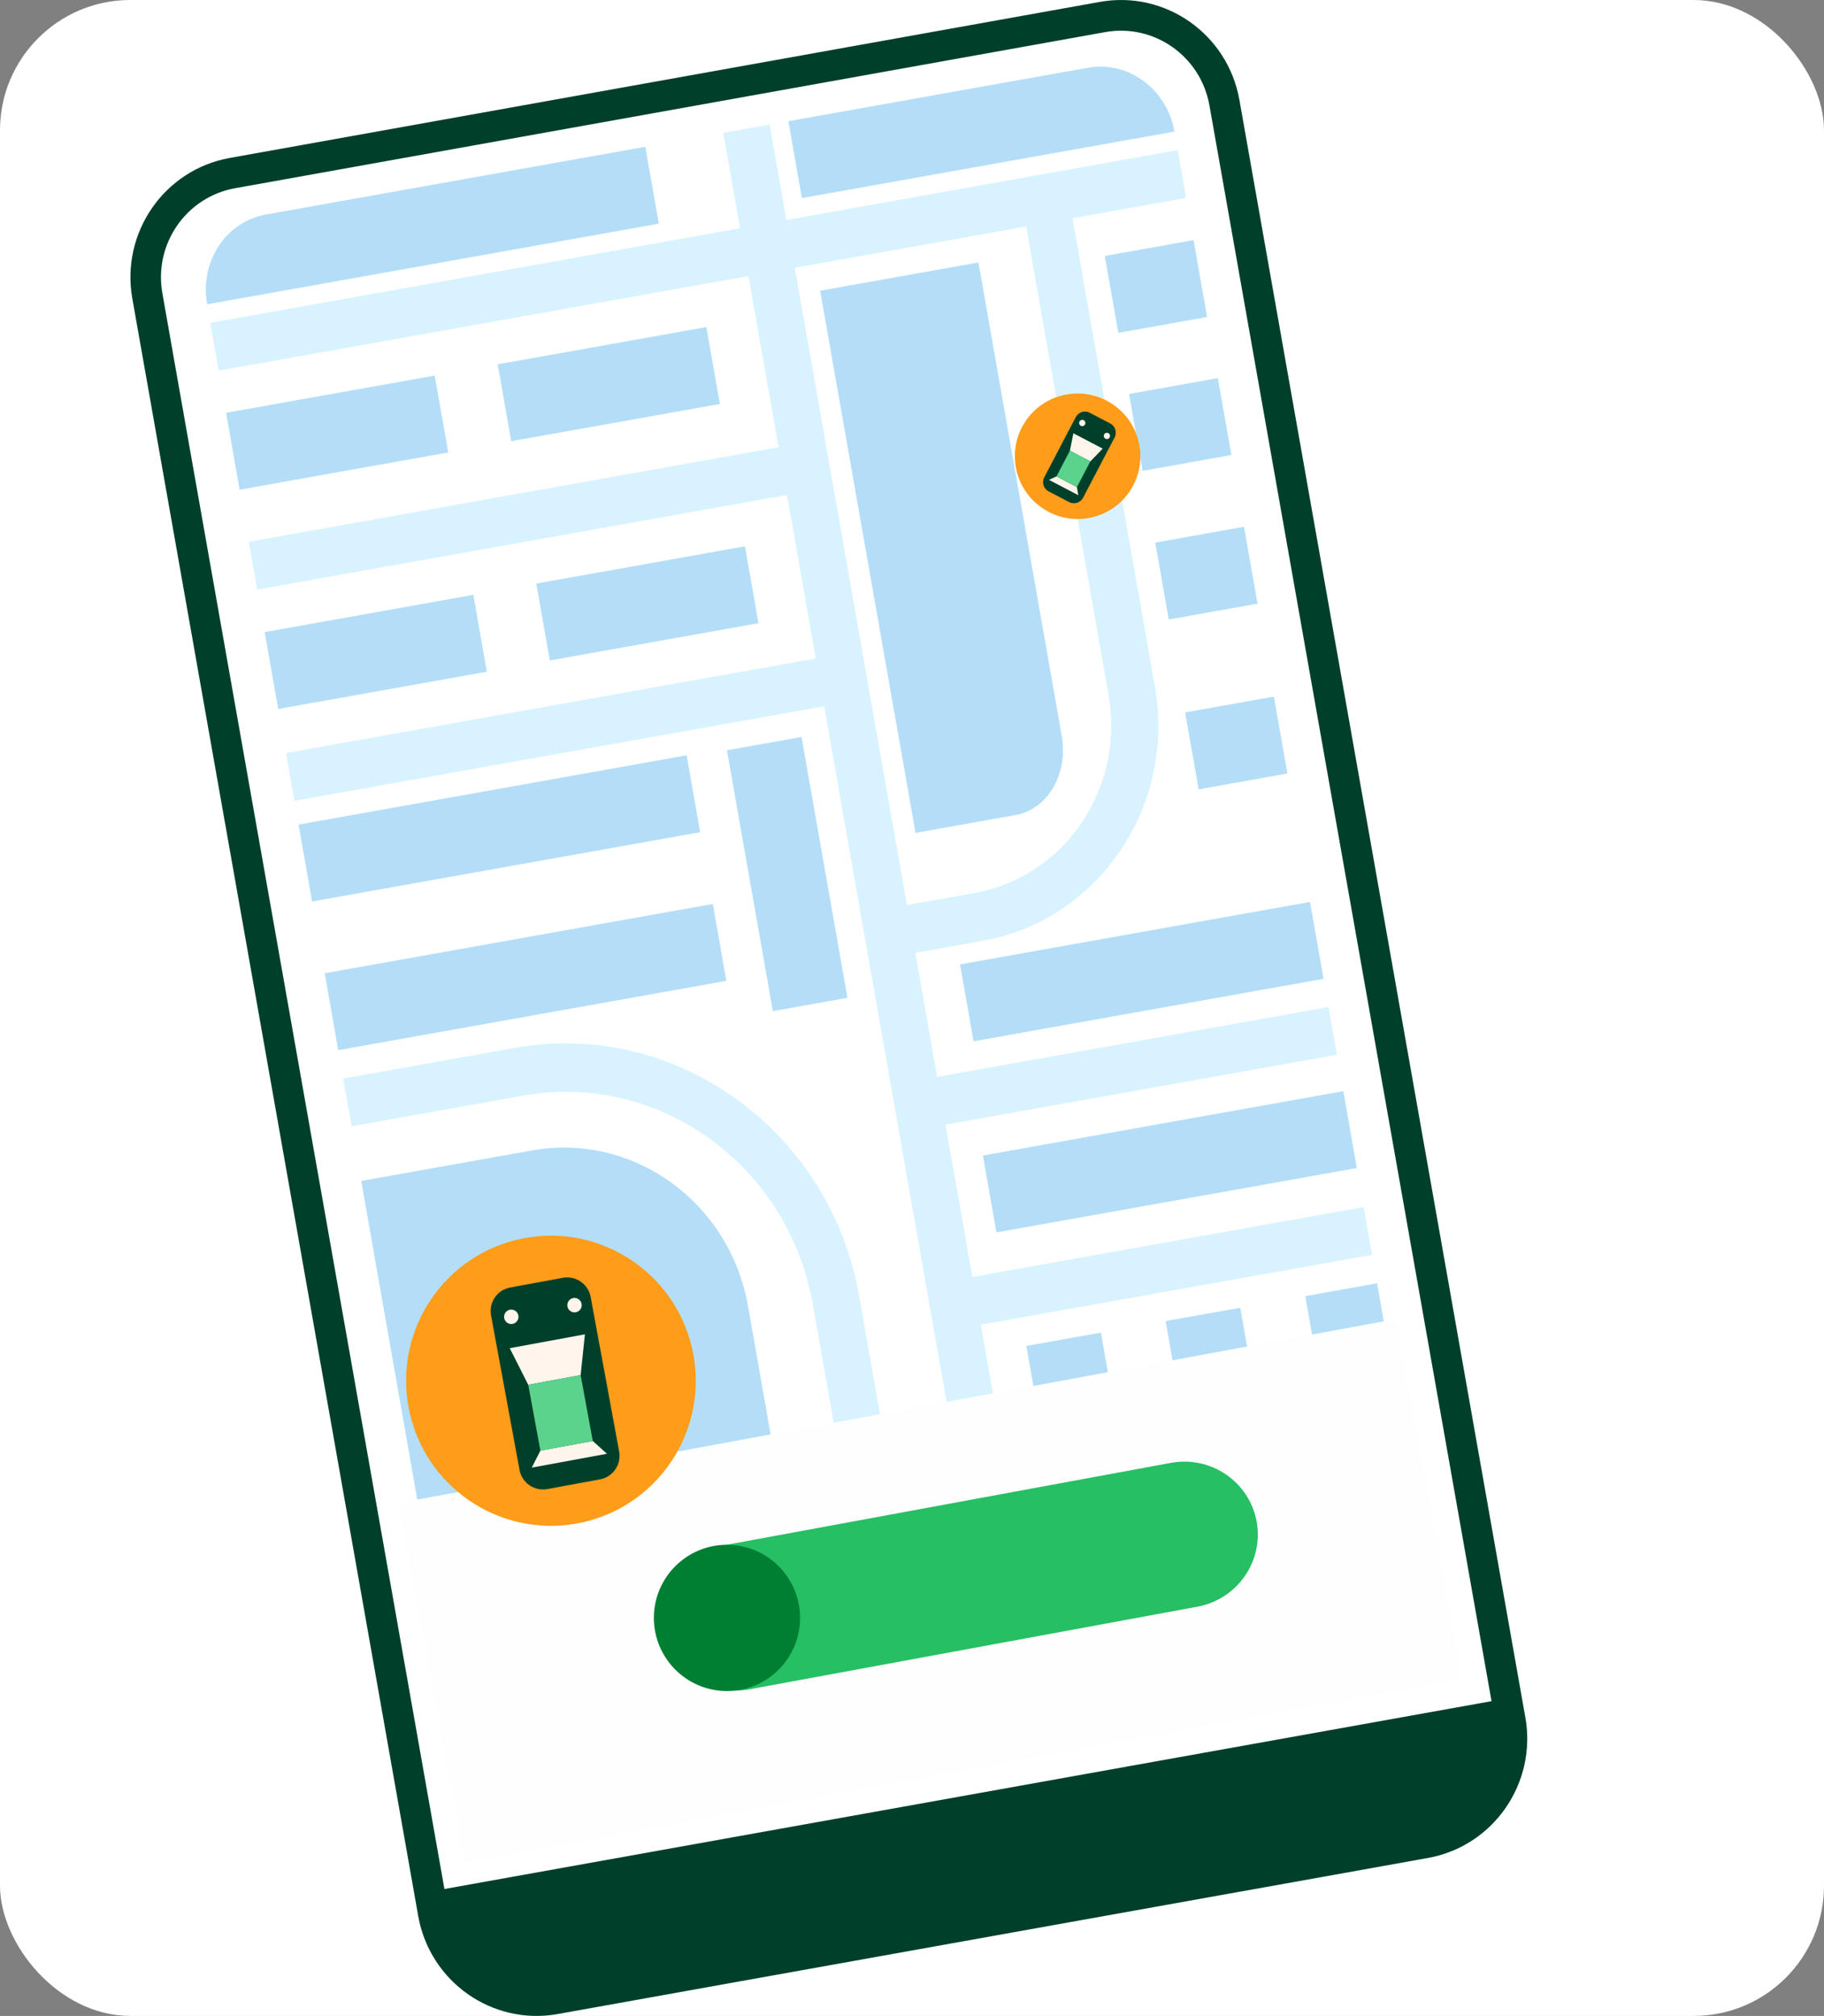 <svg width="210" height="232" viewBox="0 0 210 232" fill="none" xmlns="http://www.w3.org/2000/svg">
<rect x="0" y="0" width="210" height="232" fill="#808080" stroke="none"/>
<rect width="210" height="232" rx="15" fill="white"/>
<path d="M160.294 213.552L72.049 229.376C60.671 231.414 49.808 223.781 47.781 212.327L18.174 44.903L16.843 37.36C15.436 29.403 20.704 21.802 28.607 20.384L127.086 2.724C133.28 1.615 139.196 5.771 140.298 12.008L142.225 22.897L172.761 195.564C174.251 203.996 168.671 212.051 160.294 213.555V213.552Z" fill="white"/>
<path d="M166.376 211.667L64.403 229.952C57.551 231.18 51.011 226.584 49.791 219.684L49.441 217.702L173.45 195.466L174.296 200.241C175.242 205.598 171.7 210.714 166.38 211.667H166.376Z" fill="#00402A"/>
<path d="M175.613 197.637L165.68 141.467L157.448 94.923L142.697 11.509C141.356 3.921 134.164 -1.132 126.629 0.218L26.444 18.178C18.909 19.529 13.89 26.775 15.235 34.362L24.153 84.805L29.501 115.026L29.761 116.499L34.062 140.825L48.148 220.494C49.489 228.081 56.685 233.135 64.22 231.781L82.392 228.521H82.396L142.752 217.701L143.026 217.656L164.408 213.82C171.939 212.466 176.962 205.224 175.617 197.637H175.613ZM143.383 213.991L80.503 225.268L63.606 228.297C62.82 228.441 62.036 228.489 61.274 228.451H61.267C57.295 228.252 53.756 225.743 52.234 222.033C51.954 221.349 51.742 220.626 51.607 219.872L51.167 217.394L37.951 142.65L33.431 117.099L33.414 116.994L27.973 86.236L20.451 43.705L18.694 33.741C17.692 28.08 21.439 22.674 27.061 21.662L127.246 3.695C132.867 2.689 138.236 6.462 139.241 12.123L141.047 22.307L153.421 92.302L161.867 140.046L171.721 195.773L172.161 198.251C173.163 203.915 169.413 209.322 163.791 210.33L143.387 213.988L143.383 213.991Z" fill="#00402A"/>
<path d="M98.918 149.145L108.377 202.882L103.039 203.835L93.58 150.098C90.763 134.085 75.821 123.311 60.272 126.086L40.481 129.618L39.514 124.121L59.305 120.589C77.796 117.291 95.567 130.1 98.918 149.149V149.145Z" fill="#D8F3FF"/>
<path d="M88.607 14.332L83.27 15.285L116.046 201.509L121.383 200.556L88.607 14.332Z" fill="#D8F3FF"/>
<path d="M135.594 17.276L24.206 37.154L25.175 42.657L136.562 22.778L135.594 17.276Z" fill="#D8F3FF"/>
<path d="M113.163 108.269L102.235 110.22L101.268 104.719L112.196 102.769C122.591 100.915 129.516 90.696 127.63 79.985L117.95 24.977L123.287 24.024L132.968 79.032C135.387 92.773 126.504 105.885 113.163 108.265V108.269Z" fill="#D8F3FF"/>
<path d="M91.705 51.096L28.643 62.35L29.612 67.852L92.674 56.597L91.705 51.096Z" fill="#D8F3FF"/>
<path d="M94.542 75.667L32.921 86.664L33.889 92.166L95.511 81.169L94.542 75.667Z" fill="#D8F3FF"/>
<path d="M152.951 115.889L105.708 124.32L106.675 129.819L153.919 121.388L152.951 115.889Z" fill="#D8F3FF"/>
<path d="M157.001 138.914L109.038 147.474L110.006 152.972L157.969 144.413L157.001 138.914Z" fill="#D8F3FF"/>
<path d="M86.121 150.3L95.771 205.13L66.885 210.285C60.348 211.45 55.056 212.435 55.056 212.435L41.587 135.907L61.277 132.392C72.892 130.319 84.014 138.34 86.121 150.304V150.3Z" fill="#B4DEF7"/>
<path d="M79.055 86.922L34.372 94.897L35.929 103.746L80.613 95.771L79.055 86.922Z" fill="#B4DEF7"/>
<path d="M74.296 16.891L30.61 24.688C26.021 25.508 22.989 30.094 23.841 34.931L23.855 35.019L75.852 25.738L74.296 16.891Z" fill="#B4DEF7"/>
<path d="M135.221 15.142L92.322 22.796L90.766 13.949L125.27 7.792C129.904 6.965 134.361 10.256 135.221 15.142Z" fill="#B4DEF7"/>
<path d="M54.495 68.456L30.472 72.743L32.03 81.592L56.053 77.305L54.495 68.456Z" fill="#B4DEF7"/>
<path d="M85.768 62.873L61.742 67.159L63.302 76.01L87.324 71.721L85.768 62.873Z" fill="#B4DEF7"/>
<path d="M50.052 43.221L26.029 47.508L27.587 56.357L51.609 52.07L50.052 43.221Z" fill="#B4DEF7"/>
<path d="M81.325 37.639L57.302 41.929L58.858 50.776L82.884 46.49L81.325 37.639Z" fill="#B4DEF7"/>
<path d="M149.129 186.507L125.106 190.794L126.664 199.643L150.687 195.356L149.129 186.507Z" fill="#B4DEF7"/>
<path d="M137.418 27.633L127.196 29.457L128.754 38.306L138.975 36.482L137.418 27.633Z" fill="#B4DEF7"/>
<path d="M140.214 43.514L129.993 45.338L131.55 54.188L141.772 52.363L140.214 43.514Z" fill="#B4DEF7"/>
<path d="M143.226 60.623L133.005 62.447L134.562 71.296L144.783 69.472L143.226 60.623Z" fill="#B4DEF7"/>
<path d="M146.665 80.168L136.443 81.992L138.001 90.841L148.222 89.017L146.665 80.168Z" fill="#B4DEF7"/>
<path d="M82.068 104.031L37.384 112.005L38.941 120.855L83.625 112.88L82.068 104.031Z" fill="#B4DEF7"/>
<path d="M150.825 103.796L110.53 110.987L112.087 119.836L152.382 112.645L150.825 103.796Z" fill="#B4DEF7"/>
<path d="M154.659 125.575L113.162 132.981L114.72 141.83L156.216 134.424L154.659 125.575Z" fill="#B4DEF7"/>
<path d="M97.567 114.83L92.281 84.812L83.692 86.344L88.978 116.362L97.567 114.83Z" fill="#B4DEF7"/>
<path d="M132.036 183.38L126.75 153.361L118.161 154.893L123.444 184.912L132.036 183.38Z" fill="#B4DEF7"/>
<path d="M148.076 180.514L142.794 150.499L134.202 152.031L139.484 182.05L148.076 180.514Z" fill="#B4DEF7"/>
<path d="M158.547 147.688L150.278 149.164L155.561 179.182L163.83 177.707L158.547 147.688Z" fill="#B4DEF7"/>
<path d="M116.924 93.799L105.406 95.854L94.422 33.455L112.65 30.202L122.24 84.686C123.01 89.056 120.629 93.136 116.924 93.799Z" fill="#B4DEF7"/>
<path d="M150.682 195.319L126.663 199.623L126.666 199.643L150.686 195.339L150.682 195.319Z" fill="#D8F3FF"/>
<path d="M130.02 56.606C132.281 53.323 131.449 48.827 128.162 46.563C124.874 44.298 120.376 45.124 118.116 48.407C115.855 51.69 116.687 56.187 119.974 58.451C123.262 60.715 127.76 59.889 130.02 56.606Z" fill="#FF9C1A"/>
<path d="M124.697 57.279L128.327 50.344C128.632 49.761 128.407 49.041 127.825 48.736L125.46 47.499C124.878 47.194 124.159 47.42 123.853 48.003L120.224 54.938C119.919 55.521 120.143 56.24 120.726 56.545L123.09 57.783C123.673 58.087 124.392 57.862 124.697 57.279Z" fill="#00402A"/>
<path d="M123.181 51.869L123.578 49.865L126.954 51.631L125.533 53.1L123.181 51.869Z" fill="#FFF5EC"/>
<path d="M120.773 55.225L121.634 54.824L123.986 56.055L124.148 56.991L120.773 55.225Z" fill="#FFF5EC"/>
<path d="M127.275 50.486C127.1 50.395 127.032 50.176 127.123 50.001C127.215 49.826 127.434 49.758 127.608 49.849C127.783 49.94 127.851 50.159 127.76 50.334C127.668 50.509 127.449 50.578 127.275 50.486Z" fill="#FFF5EC"/>
<path d="M124.436 49C124.261 48.909 124.193 48.69 124.285 48.515C124.376 48.34 124.595 48.272 124.77 48.363C124.944 48.455 125.013 48.673 124.921 48.848C124.829 49.023 124.611 49.092 124.436 49Z" fill="#FFF5EC"/>
<path d="M123.987 56.055L125.533 53.1L123.181 51.869L121.635 54.824L123.987 56.055Z" fill="#5BD38C"/>
<rect x="45.861" y="172.978" width="116.785" height="42.085" transform="rotate(-10.445 45.861 172.978)" fill="#FFFEFF"/>
<path d="M66.457 175.321C75.513 173.652 81.499 164.947 79.827 155.879C78.155 146.81 69.459 140.812 60.403 142.481C51.347 144.151 45.361 152.855 47.032 161.924C48.704 170.992 57.401 176.991 66.457 175.321Z" fill="#FF9C1A"/>
<path d="M71.283 167.044L68.005 149.263C67.729 147.768 66.295 146.779 64.802 147.054L58.739 148.171C57.246 148.447 56.259 149.882 56.535 151.377L59.813 169.159C60.088 170.654 61.522 171.643 63.015 171.368L69.078 170.25C70.571 169.975 71.558 168.54 71.283 167.044Z" fill="#00402A"/>
<path d="M60.819 159.366L58.687 155.154L67.341 153.559L66.85 158.254L60.819 159.366Z" fill="#FFF5EC"/>
<path d="M61.22 168.899L62.216 166.943L68.247 165.831L69.875 167.304L61.22 168.899Z" fill="#FFF5EC"/>
<path d="M66.294 151.019C65.846 151.102 65.41 150.801 65.328 150.353C65.245 149.904 65.545 149.468 65.993 149.385C66.441 149.303 66.877 149.603 66.959 150.052C67.042 150.501 66.742 150.937 66.294 151.019Z" fill="#FFF5EC"/>
<path d="M59.015 152.361C58.567 152.444 58.132 152.143 58.049 151.694C57.966 151.246 58.266 150.81 58.714 150.727C59.162 150.644 59.598 150.945 59.681 151.394C59.763 151.842 59.463 152.278 59.015 152.361Z" fill="#FFF5EC"/>
<path d="M68.247 165.832L66.85 158.255L60.819 159.366L62.216 166.943L68.247 165.832Z" fill="#5BD38C"/>
<path d="M144.676 175.089C143.833 170.518 139.409 167.501 134.797 168.352L83.213 177.861C78.601 178.711 75.544 183.107 76.386 187.678C77.229 192.249 81.653 195.266 86.265 194.416L137.849 184.906C142.461 184.056 145.518 179.66 144.676 175.089Z" fill="#26BF64"/>
<circle cx="83.698" cy="186.195" r="8.417" fill="#007F33"/>
</svg>
